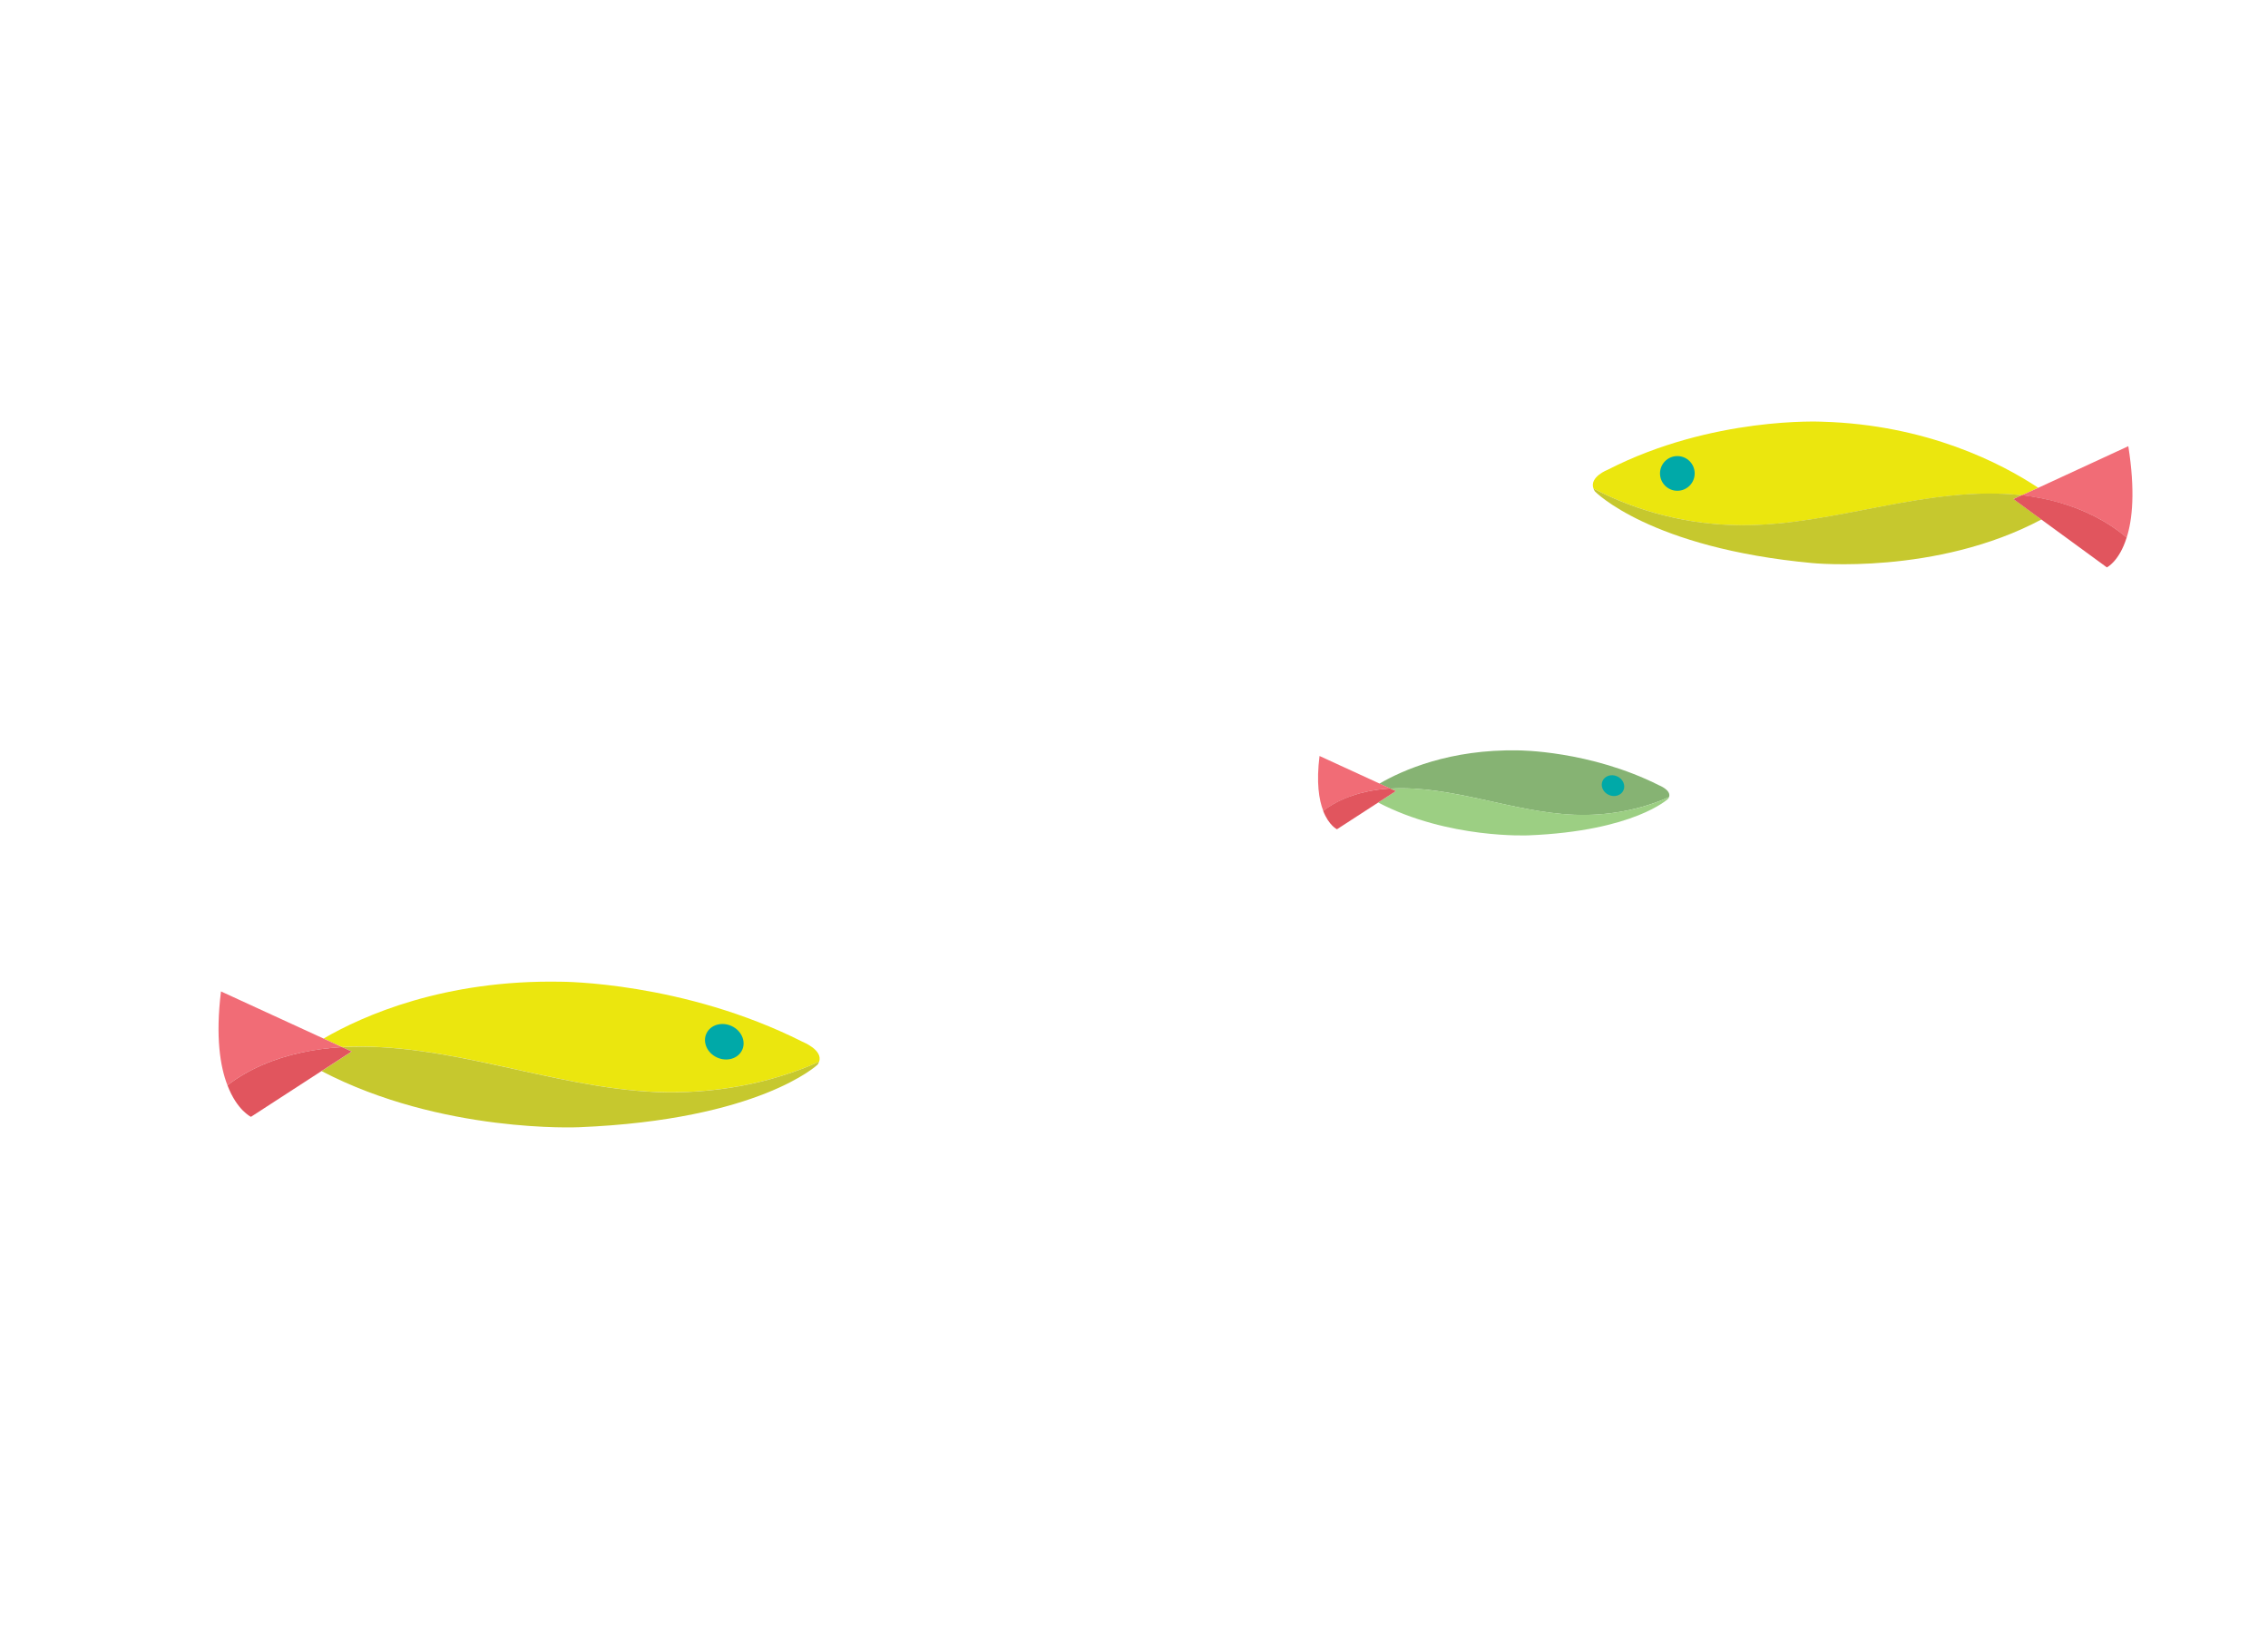 <?xml version="1.0" encoding="utf-8"?>
<!-- Generator: Adobe Illustrator 23.0.2, SVG Export Plug-In . SVG Version: 6.00 Build 0)  -->
<svg version="1.1" id="Layer_1" xmlns="http://www.w3.org/2000/svg" xmlns:xlink="http://www.w3.org/1999/xlink" x="0px" y="0px"
	 viewBox="0 0 231.54 166.08" style="enable-background:new 0 0 231.54 166.08;" xml:space="preserve">
<style type="text/css">
	.Drop_x0020_Shadow{fill:none;}
	.Round_x0020_Corners_x0020_2_x0020_pt{fill:#FFFFFF;stroke:#231F20;stroke-miterlimit:10;}
	.Live_x0020_Reflect_x0020_X{fill:none;}
	.Bevel_x0020_Soft{fill:url(#SVGID_1_);}
	.Dusk{fill:#FFFFFF;}
	.Foliage_GS{fill:#FFDD00;}
	.Pompadour_GS{fill-rule:evenodd;clip-rule:evenodd;fill:#44ADE2;}
	.st0{fill:#EBE60E;}
	.st1{fill:#F16C76;}
	.st2{fill:#C6C82E;}
	.st3{fill:#E1555E;}
	.st4{fill:#00A9A8;}
	.st5{fill:#86B373;}
	.st6{fill:#9CCF83;}
</style>
<linearGradient id="SVGID_1_" gradientUnits="userSpaceOnUse" x1="285.11" y1="-340.113" x2="285.817" y2="-339.406">
	<stop  offset="0" style="stop-color:#DEDFE3"/>
	<stop  offset="0.178" style="stop-color:#DADBDF"/>
	<stop  offset="0.361" style="stop-color:#CECFD3"/>
	<stop  offset="0.546" style="stop-color:#B9BCBF"/>
	<stop  offset="0.732" style="stop-color:#9CA0A2"/>
	<stop  offset="0.918" style="stop-color:#787D7E"/>
	<stop  offset="1" style="stop-color:#656B6C"/>
</linearGradient>
<g>
	<path class="st0" d="M162.68,49.87c4.63,2.42,9.84,3.71,15.07,3.74c4.84,0.03,9.62-1.02,14.37-1.92c4.71-0.9,9.52-1.66,14.29-1.14
		l1.67-0.77c-3.73-2.47-11.35-6.44-22.08-6.74c0,0-11.2-0.56-21.86,4.9C164.14,47.94,162.23,48.67,162.68,49.87z"/>
	<path class="st1" d="M206.4,50.55c0.05,0.01,0.08,0.01,0.13,0.01c1.21,0.15,2.42,0.38,3.61,0.71c2.57,0.72,4.99,1.91,6.97,3.61
		c0.59-1.85,0.89-4.78,0.17-9.34l-9.2,4.25L206.4,50.55z"/>
	<path class="st2" d="M162.68,49.87c0.03,0.09,0.08,0.19,0.15,0.29c0,0,5.57,5.77,22.19,7.31c0,0,12.65,1.27,23.39-4.45l-2.86-2.09
		l0.85-0.39c-4.77-0.52-9.58,0.24-14.29,1.14c-4.75,0.9-9.53,1.95-14.37,1.92C172.53,53.58,167.31,52.29,162.68,49.87z"/>
	<path class="st3" d="M205.55,50.94l2.86,2.09l6.68,4.88c0,0,1.25-0.59,2.02-3.04c-1.99-1.7-4.4-2.88-6.97-3.61
		c-1.18-0.33-2.4-0.56-3.61-0.71c-0.04,0-0.08,0-0.13-0.01L205.55,50.94z"/>
	<circle class="st4" cx="171.24" cy="48.32" r="1.77"/>
</g>
<g>
	<path class="st0" d="M83.62,108.37c-5.04,2.24-10.78,3.31-16.6,3.08c-5.39-0.21-10.77-1.53-16.11-2.69
		c-5.29-1.16-10.69-2.18-15.98-1.89l-1.9-0.87c4.03-2.34,12.33-6.03,24.27-5.8c0,0,12.45-0.01,24.61,6.12
		C81.9,106.32,84.06,107.16,83.62,108.37z"/>
	<path class="st1" d="M34.93,106.88c-0.05,0-0.09,0-0.14,0c-1.34,0.09-2.68,0.27-3.98,0.54c-2.83,0.61-5.46,1.71-7.59,3.35
		c-0.75-1.93-1.23-4.95-0.66-9.58L33.03,106L34.93,106.88z"/>
	<path class="st2" d="M83.62,108.37c-0.03,0.09-0.08,0.19-0.15,0.29c0,0-5.91,5.64-24.36,6.39c0,0-14.03,0.66-26.28-5.73l3.08-2
		l-0.97-0.44c5.28-0.3,10.69,0.73,15.98,1.89c5.34,1.16,10.72,2.47,16.11,2.69C72.84,111.68,78.58,110.62,83.62,108.37z"/>
	<path class="st3" d="M35.9,107.32l-3.08,2l-7.2,4.67c0,0-1.43-0.67-2.4-3.22c2.13-1.64,4.76-2.74,7.59-3.35
		c1.3-0.28,2.64-0.45,3.98-0.54c0.05,0,0.09,0,0.14,0L35.9,107.32z"/>
	
		<ellipse transform="matrix(0.409 -0.912 0.912 0.409 -53.328 130.322)" class="st4" cx="74.01" cy="106.36" rx="1.77" ry="2.01"/>
</g>
<g>
	<path class="st5" d="M170.39,81.36c-2.95,1.31-6.3,1.94-9.7,1.8c-3.15-0.13-6.29-0.89-9.41-1.57c-3.09-0.68-6.25-1.28-9.34-1.1
		l-1.11-0.51c2.35-1.37,7.21-3.53,14.18-3.39c0,0,7.28-0.01,14.38,3.57C169.39,80.16,170.65,80.65,170.39,81.36z"/>
	<path class="st1" d="M141.94,80.48c-0.03,0-0.05,0-0.08,0c-0.78,0.05-1.57,0.16-2.33,0.32c-1.65,0.36-3.19,1-4.44,1.96
		c-0.44-1.13-0.72-2.89-0.38-5.6l6.12,2.81L141.94,80.48z"/>
	<path class="st6" d="M170.39,81.36c-0.02,0.05-0.04,0.11-0.09,0.17c0,0-3.46,3.29-14.24,3.73c0,0-8.2,0.39-15.36-3.35l1.8-1.17
		l-0.57-0.26c3.09-0.17,6.25,0.43,9.34,1.1c3.12,0.68,6.26,1.44,9.41,1.57C164.09,83.29,167.45,82.67,170.39,81.36z"/>
	<path class="st3" d="M142.5,80.74l-1.8,1.17l-4.21,2.73c0,0-0.83-0.39-1.41-1.88c1.24-0.96,2.78-1.6,4.44-1.96
		c0.76-0.16,1.54-0.27,2.33-0.32c0.03,0,0.05,0,0.08,0L142.5,80.74z"/>
	
		<ellipse transform="matrix(0.409 -0.912 0.912 0.409 24.151 197.672)" class="st4" cx="164.78" cy="80.18" rx="1.04" ry="1.17"/>
</g>
</svg>
